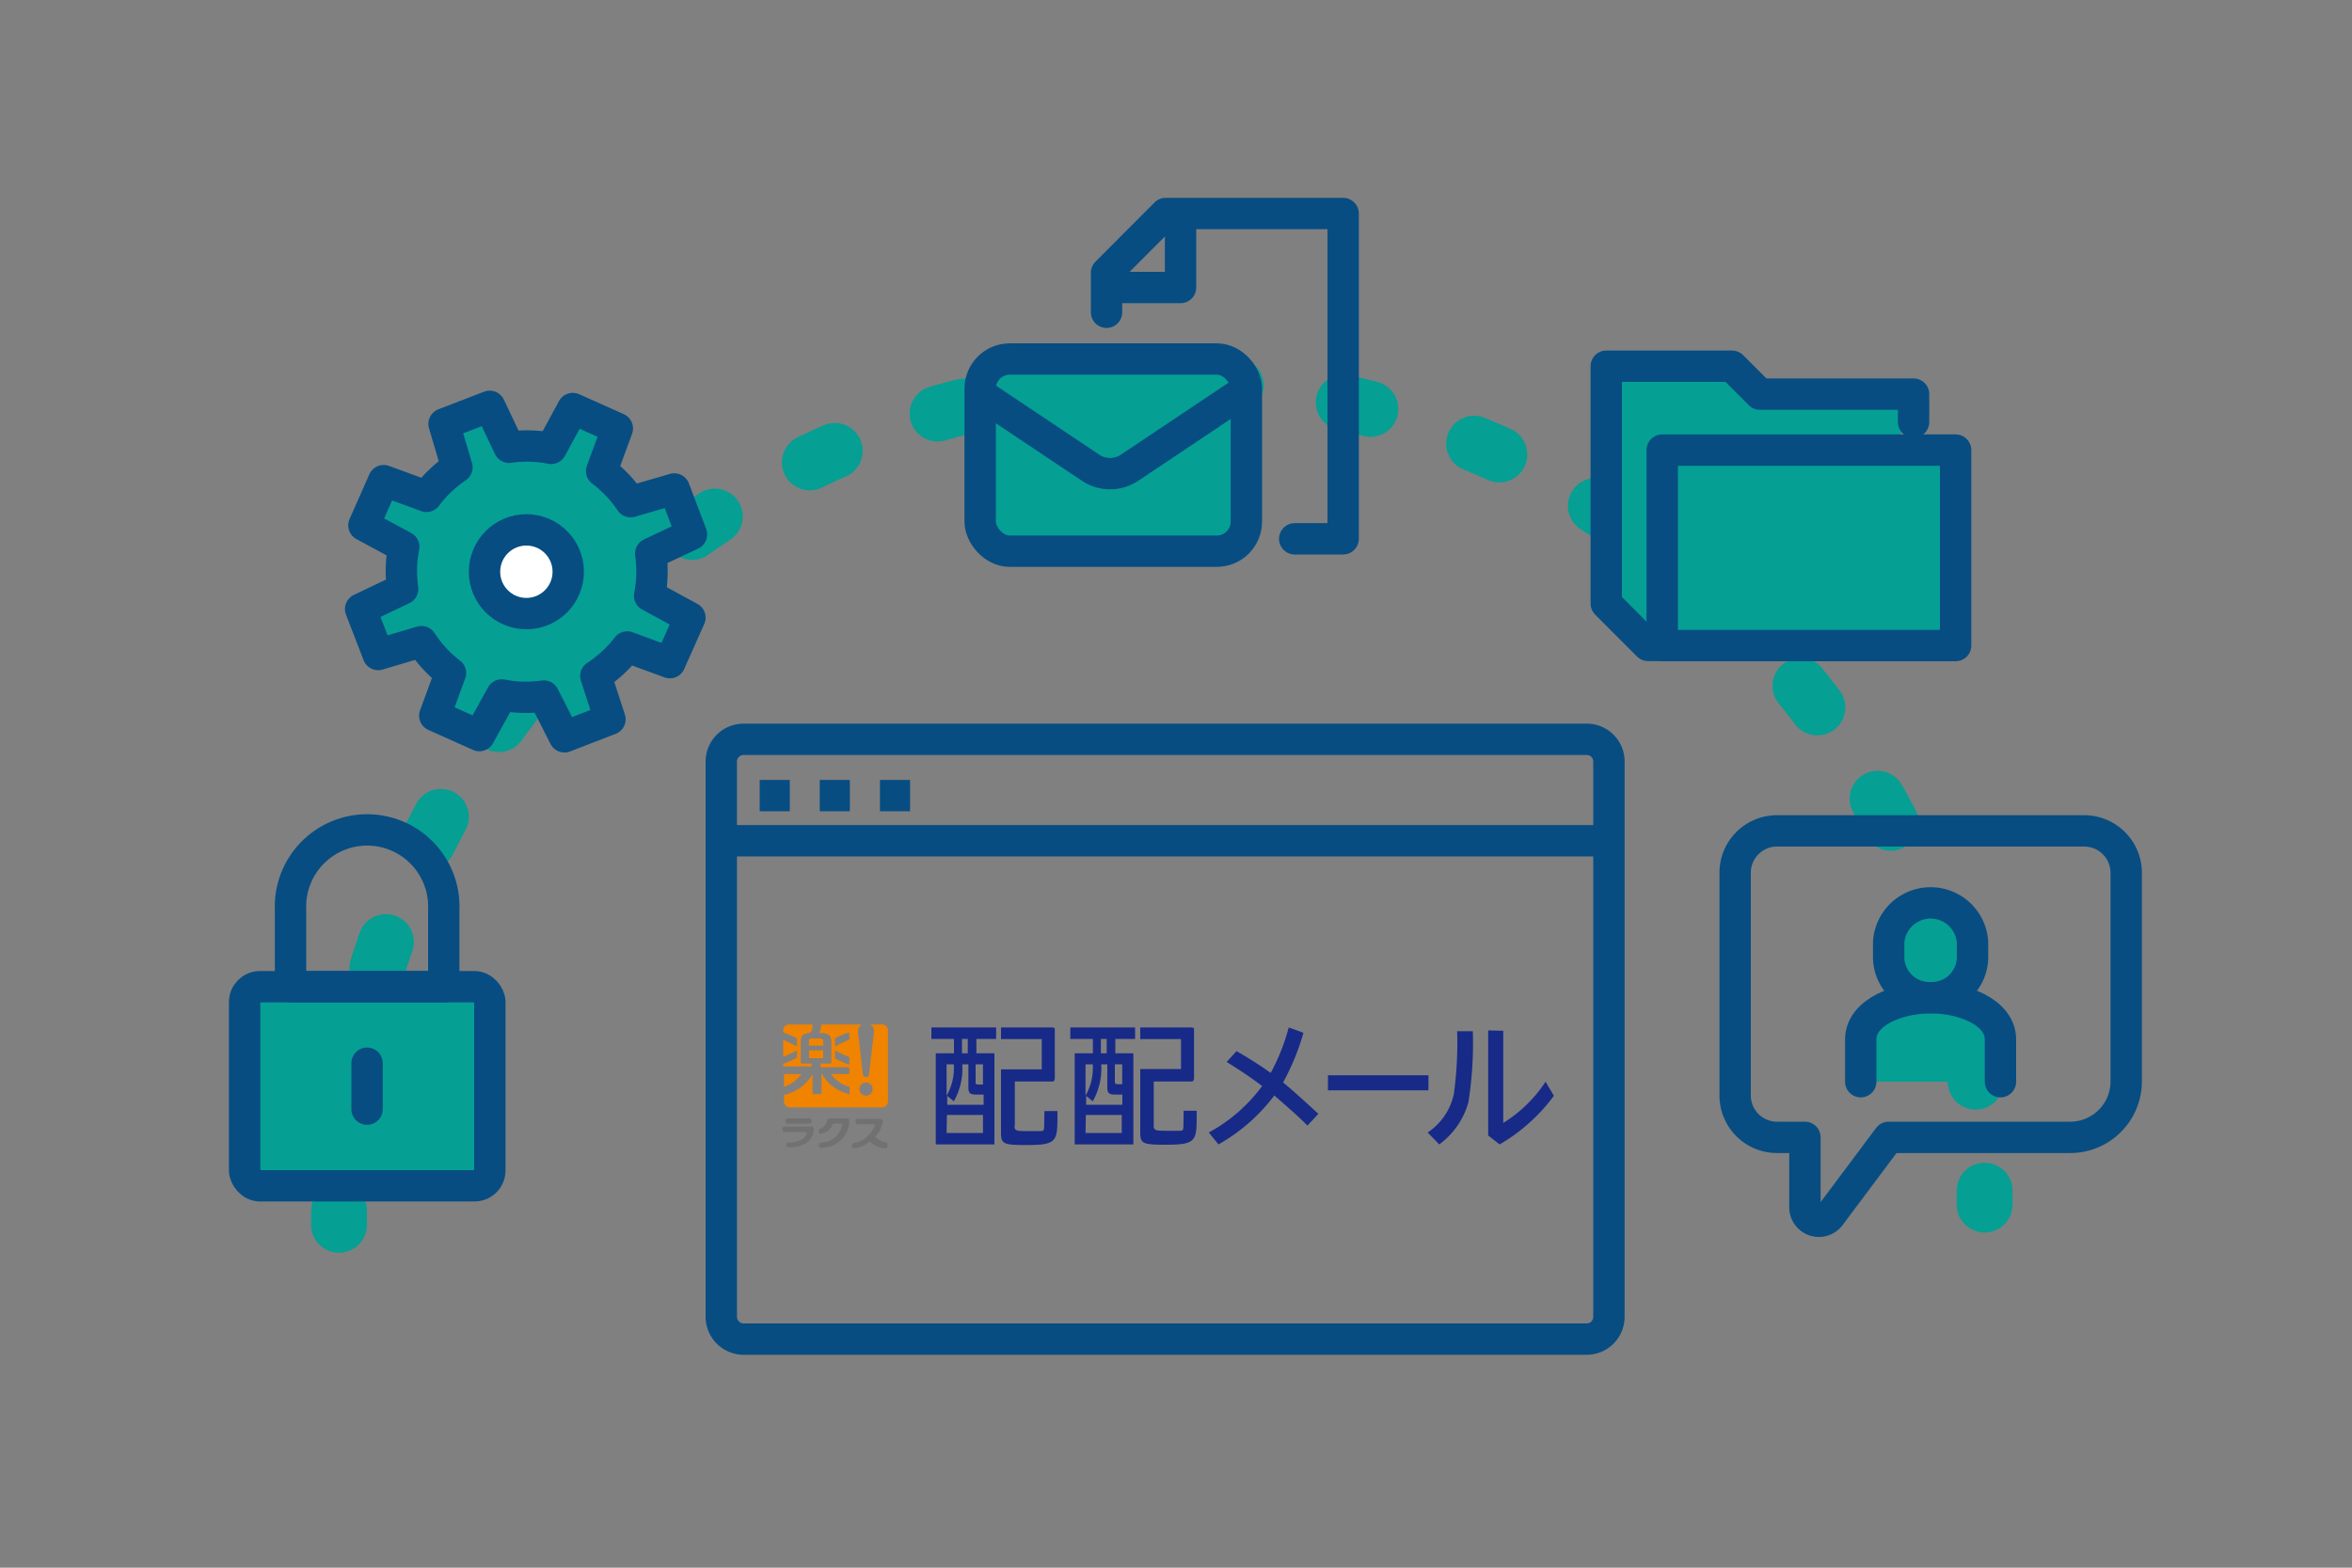 <svg id="データ" xmlns="http://www.w3.org/2000/svg" viewBox="0 0 150 100"><rect x="0" y="0" width="150" height="100" fill="#808080" stroke="none"/><defs><style>.cls-1,.cls-2,.cls-3,.cls-7{fill:none;}.cls-1,.cls-2{stroke:#059f94;stroke-width:3.56px;}.cls-1,.cls-2,.cls-7,.cls-8,.cls-9{stroke-linecap:round;}.cls-1,.cls-2,.cls-3{stroke-miterlimit:10;}.cls-2{stroke-dasharray:1.75 6.98;}.cls-3,.cls-7,.cls-8,.cls-9{stroke:#074d82;stroke-width:2px;}.cls-4{fill:#f08300;}.cls-5{fill:#727171;}.cls-6{fill:#172a88;}.cls-7,.cls-8,.cls-9{stroke-linejoin:round;}.cls-8{fill:#059f94;}.cls-9{fill:#fff;}</style></defs><path class="cls-1" d="M126.57,76.84c0-.3,0-.59,0-.89"/><path class="cls-2" d="M126,69a52.51,52.51,0,0,0-48.4-44.51C48.3,22.57,24,45,21.78,73.75"/><path class="cls-1" d="M21.62,77.24c0,.3,0,.6,0,.89"/><path class="cls-3" d="M95.12,47.16h6.07a1.41,1.41,0,0,1,1.42,1.42V84a1.42,1.42,0,0,1-1.42,1.42H47.41A1.43,1.43,0,0,1,46,84V48.58a1.42,1.42,0,0,1,1.42-1.42H95.12Z"/><line class="cls-3" x1="45.57" y1="53.63" x2="102.34" y2="53.63"/><line class="cls-3" x1="48.45" y1="50.75" x2="50.37" y2="50.75"/><line class="cls-3" x1="52.28" y1="50.75" x2="54.2" y2="50.75"/><line class="cls-3" x1="56.12" y1="50.75" x2="58.04" y2="50.75"/><g id="_レイヤー_1-2" data-name=" レイヤー 1-2"><path class="cls-4" d="M51.59,67.5h.91V67h-.91Zm.17.34h-.62a.07.07,0,0,1-.07-.07V66.46a.62.62,0,0,1,.11-.42c.16-.15.4-.12.5-.18s.13-.26.15-.51H50.32a.37.37,0,0,0-.37.36v.14a8.07,8.07,0,0,1,.82.35.13.13,0,0,1,.06.11v.34a.07.07,0,0,1-.1.06,5.56,5.56,0,0,0-.78-.37v1.07a6.08,6.08,0,0,0,.78-.36.06.06,0,0,1,.1,0v.34a.13.13,0,0,1-.06.11,7.3,7.3,0,0,1-.82.36v.17h1.81v-.24Zm.74-1.43c0-.13-.1-.17-.25-.17h-.41c-.15,0-.25,0-.25.17v.29h.92v-.29Zm-1.39,2.1H50v.81A2.06,2.06,0,0,0,51.11,68.51Zm5.12-3.16H55.5a.5.5,0,0,1,.24.44v.06l-.32,2.67a.19.19,0,0,1-.19.18.2.2,0,0,1-.2-.18l-.31-2.67a.13.13,0,0,1,0-.06.5.5,0,0,1,.24-.44H52.37a.94.94,0,0,1-.13.54c.65,0,.78.18.78.6v1.28a.07.07,0,0,1-.07.07h-.62v.24H54.1a.07.07,0,0,1,.07.07v.28a.08.08,0,0,1-.07.08H53a2,2,0,0,0,1.12.8.1.1,0,0,1,.07.1v.36s0,.06-.07,0a2.64,2.64,0,0,1-1.73-1.31h0v1.26a.08.08,0,0,1-.08.07h-.42a.07.07,0,0,1-.07-.07V68.51h0A2.74,2.74,0,0,1,50,69.84v.43a.37.37,0,0,0,.36.37h5.91a.37.37,0,0,0,.36-.37V65.71a.36.36,0,0,0-.36-.36Zm-2.06,2.47a.07.07,0,0,1-.08.07,6.87,6.87,0,0,1-.78-.34.13.13,0,0,1-.06-.11v-.33a.07.07,0,0,1,.1-.06,5.56,5.56,0,0,0,.75.35s.07,0,.07.09v.33Zm0-1.56s0,.07-.07.09a5.66,5.66,0,0,0-.75.36.07.07,0,0,1-.1-.06v-.34a.13.13,0,0,1,.06-.11,5.3,5.3,0,0,1,.78-.33.07.07,0,0,1,.08.07v.32Zm1.06,3.63a.42.42,0,1,1,.42-.42A.42.42,0,0,1,55.23,69.89Z"/><path class="cls-5" d="M51.76,71.54a.14.14,0,0,1-.14.14H50.25a.15.15,0,0,1-.15-.14v-.06a.15.15,0,0,1,.15-.14h1.36a.14.14,0,0,1,.15.14v.06Z"/><path class="cls-5" d="M50.29,72.88c.59,0,1.06-.21,1.15-.6a.07.07,0,0,0-.06-.07H50.05a.14.14,0,0,1-.15-.13V72a.14.14,0,0,1,.15-.14h1.7a.14.14,0,0,1,.15.14c0,.73-.59,1.19-1.61,1.19a.14.14,0,0,1-.15-.14V73a.14.14,0,0,1,.15-.13Z"/><path class="cls-5" d="M53.2,71.67h.5a.05.05,0,0,1,0,.07,1.35,1.35,0,0,1-1.32,1.14.14.14,0,0,0-.15.13v.09c0,.07.07.11.15.11a1.75,1.75,0,0,0,1.79-1.73.15.15,0,0,0-.15-.14H52.89a.16.16,0,0,0-.15.14.69.69,0,0,1-.4.51c-.09,0-.12,0-.12.12v.11c0,.07.07.1.14.09a.89.89,0,0,0,.74-.58.09.09,0,0,1,.1-.06Z"/><path class="cls-5" d="M56.51,72.88a1.19,1.19,0,0,1-.69-.37,1.76,1.76,0,0,0,.48-1,.15.15,0,0,0-.15-.14H54.7a.14.14,0,0,0-.14.14v.06a.14.14,0,0,0,.14.14h1.09s.05,0,0,.06a1.7,1.7,0,0,1-1.32,1.14.15.15,0,0,0-.14.14v.07c0,.08.06.12.14.12a1.74,1.74,0,0,0,1-.43,1.39,1.39,0,0,0,1,.43c.08,0,.14,0,.14-.12V73a.15.15,0,0,0-.14-.14Z"/><path class="cls-6" d="M60.84,66.27H59.4v-.73h4.13v.73H62.27v.92h1.15V73H59.68V67.19h1.16v-.92Zm.53,1.62a4.22,4.22,0,0,1-.54,2.36l-.42-.35,0,.57h2.32v-.65h-.48c-.39,0-.49-.1-.49-.45V67.89Zm-1,0,0,2a3.54,3.54,0,0,0,.46-2Zm0,4.38h2.32V71.12H60.39Zm1.35-5.08v-.92h-.37v.92Zm.5,1.83c0,.12,0,.16.2.16h.27V67.89h-.47V69Zm2.48,2.8c0,.28.1.33.69.33.25,0,.72,0,.92,0,.37,0,.26,0,.3-1.28h.83c0,1.93.06,2.17-2,2.17-1.5,0-1.6-.09-1.6-.83v-4h2.6V66.28h-2.6v-.74h3.28a.2.2,0,0,1,.15.07v3.15c0,.16-.07.23-.15.23H64.72v2.83Z"/><path class="cls-6" d="M69.7,66.27H68.26v-.73h4.13v.73H71.13v.92h1.15V73H68.54V67.19H69.7v-.92Zm.53,1.62a4.22,4.22,0,0,1-.54,2.36l-.42-.35,0,.57h2.31v-.65h-.47c-.39,0-.49-.1-.49-.45V67.89Zm-1,0,0,2a3.54,3.54,0,0,0,.46-2Zm0,4.38h2.31V71.12H69.25Zm1.35-5.08v-.92h-.37v.92ZM71.1,69c0,.12.05.16.2.16h.27V67.89H71.1V69Zm2.48,2.8c0,.28.1.33.69.33.25,0,.72,0,.92,0,.37,0,.26,0,.3-1.28h.83c0,1.93.06,2.17-2,2.17-1.5,0-1.6-.09-1.6-.83v-4h2.6V66.28h-2.6v-.74H76a.2.2,0,0,1,.15.07v3.15c0,.16-.07.23-.15.23H73.58v2.83Z"/><path class="cls-6" d="M91.05,72.24a3.92,3.92,0,0,0,1.67-2.46,23.88,23.88,0,0,0,.21-4h1a24.2,24.2,0,0,1-.28,4.52A5,5,0,0,1,91.79,73h0Zm4.82-6.49v5.88A8.72,8.72,0,0,0,98.57,69h0l.53.9h0A11.47,11.47,0,0,1,95.64,73l-.73-.57v-6.7Z"/><path class="cls-6" d="M80.48,69.27c-.72-.56-1.59-1.12-2.25-1.53l.63-.69c.62.35,1.53.92,2.18,1.39a13.18,13.18,0,0,0,1.15-2.9l.94.34a15.52,15.52,0,0,1-1.3,3.17c.53.42,1.72,1.51,2.25,2l-.7.75c-.52-.55-1.67-1.54-2.11-1.92A11.59,11.59,0,0,1,77.71,73l-.62-.76a10.32,10.32,0,0,0,3.43-3l0,0Z"/><rect class="cls-6" x="84.69" y="68.59" width="6.41" height="0.96"/></g><path class="cls-7" d="M113.33,53h19.59a2.68,2.68,0,0,1,2.68,2.67V69A3.57,3.57,0,0,1,132,72.55H120.45l-3.74,5a.89.89,0,0,1-1.6-.54V72.55h-1.78a2.67,2.67,0,0,1-2.67-2.67V55.62A2.67,2.67,0,0,1,113.33,53Z"/><path class="cls-8" d="M127.58,69V66.31c0-1.78-2.45-2.67-4.45-2.67s-4.46.89-4.46,2.67V69"/><path class="cls-8" d="M123.13,63.64A2.6,2.6,0,0,0,125.8,61v-.89a2.68,2.68,0,0,0-5.35,0V61A2.6,2.6,0,0,0,123.13,63.64Z"/><polyline class="cls-8" points="122.04 26.92 122.04 25.14 112.24 25.14 110.46 23.36 102.44 23.36 102.44 38.5 105.11 41.17 106.01 41.17"/><rect class="cls-8" x="106.01" y="28.71" width="18.71" height="12.47"/><path class="cls-8" d="M44.1,34.09,43,31.19,40.22,32a8,8,0,0,0-1.85-1.95l1-2.72-2.84-1.27-1.38,2.54a8,8,0,0,0-2.68-.07l-1.24-2.61-2.91,1.12.82,2.77a8,8,0,0,0-1.94,1.85l-2.73-1-1.26,2.85,2.54,1.37a8.08,8.08,0,0,0-.07,2.69L23,38.85l1.12,2.9,2.76-.82a7.82,7.82,0,0,0,1.85,2l-1,2.72,2.84,1.27L32,44.33a8,8,0,0,0,2.68.07L36,47l2.9-1.12L38,43.12A8.18,8.18,0,0,0,40,41.27l2.72,1L44,39.4,41.43,38a8.08,8.08,0,0,0,.07-2.69Z"/><circle class="cls-9" cx="33.57" cy="36.47" r="2.67"/><polyline class="cls-7" points="70.57 19.92 70.57 17.4 74.34 13.62 85.66 13.62 85.66 34.37 82.57 34.37"/><polyline class="cls-7" points="75.29 14.57 75.29 18.34 71.52 18.34"/><rect class="cls-8" x="62.51" y="22.9" width="16.98" height="12.26" rx="1.89"/><path class="cls-8" d="M79,25.18l-7,4.68a2.24,2.24,0,0,1-2.41,0l-7-4.68"/><rect class="cls-8" x="15.6" y="62.94" width="15.64" height="12.7" rx="0.98"/><path class="cls-7" d="M18.53,58.05a4.89,4.89,0,1,1,9.77,0v4.89H18.53Z"/><line class="cls-7" x1="23.41" y1="67.82" x2="23.41" y2="70.75"/></svg>